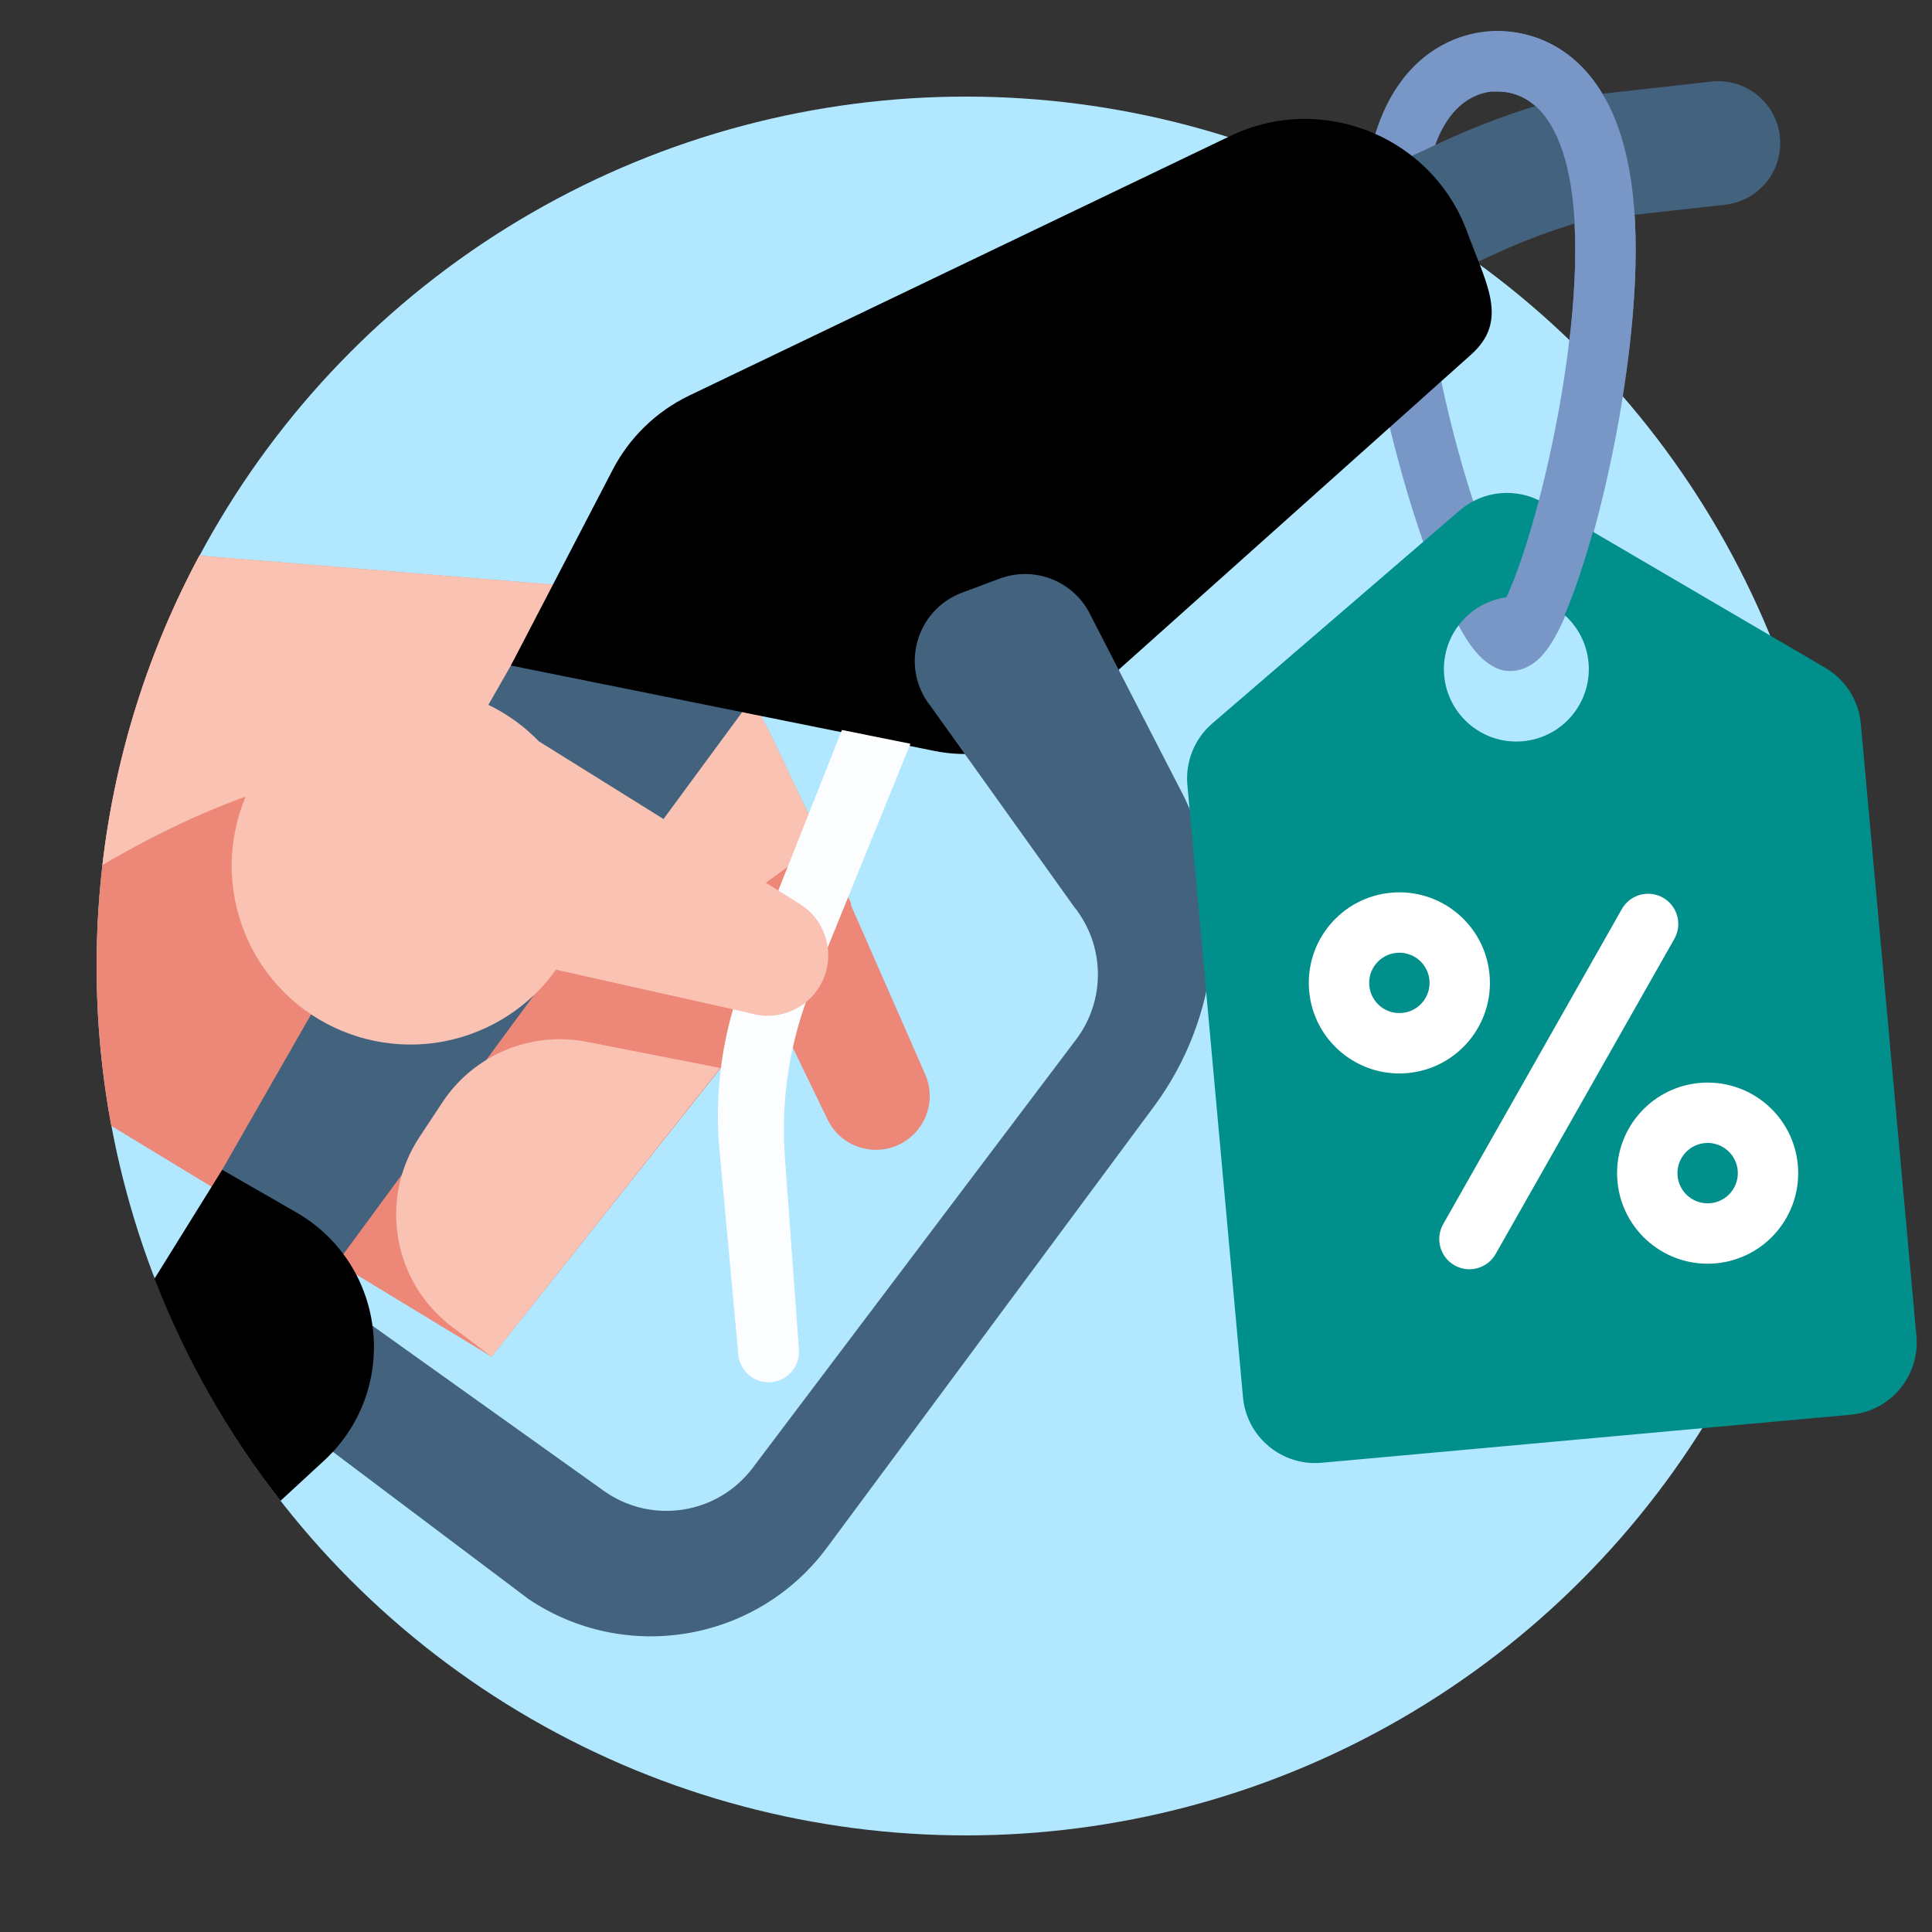 <svg width="80" height="80" viewBox="0 0 80 80" fill="none" xmlns="http://www.w3.org/2000/svg">
<rect x="0" y="0" width="80" height="80" fill="#333333" stroke="none"/>
<g clip-path="url(#clip0_10670_265299)">
<circle cx="40" cy="40" r="36" fill="#B1E7FF"/>
<path fill-rule="evenodd" clip-rule="evenodd" d="M60.177 4.667C59.538 5.408 58.84 6.942 58.928 10.075C59.018 13.229 59.884 17.22 60.902 20.438C61.41 22.043 61.942 23.409 62.408 24.351C62.441 24.419 62.474 24.484 62.506 24.545C62.535 24.479 62.565 24.409 62.596 24.335C63.004 23.355 63.451 21.944 63.861 20.296C64.683 16.991 65.309 12.923 65.22 9.766C65.131 6.625 64.357 5.176 63.702 4.51C63.064 3.861 62.353 3.77 61.925 3.782C61.532 3.793 60.805 3.938 60.177 4.667ZM58.283 3.035C59.485 1.64 60.957 1.309 61.855 1.283C62.718 1.259 64.203 1.454 65.484 2.757C66.75 4.043 67.62 6.212 67.719 9.695C67.817 13.163 67.139 17.473 66.287 20.899C65.86 22.616 65.377 24.159 64.904 25.296C64.67 25.858 64.418 26.371 64.149 26.766C64.016 26.962 63.848 27.175 63.639 27.353C63.443 27.52 63.09 27.759 62.605 27.773C62.127 27.786 61.763 27.573 61.557 27.419C61.338 27.256 61.157 27.055 61.011 26.869C60.718 26.494 60.435 26.002 60.167 25.46C59.624 24.363 59.049 22.867 58.519 21.192C57.462 17.851 56.528 13.617 56.429 10.146C56.331 6.655 57.092 4.418 58.283 3.035Z" fill="#7896C6"/>
<path d="M8.256 23.008L22.868 24.207C26.786 24.528 30.236 26.909 31.928 30.456L35.251 37.422L20.353 56.176L4.607 46.62C4.208 44.475 4 42.263 4 40.002C4 33.856 5.54 28.07 8.256 23.008Z" fill="#ED8878"/>
<path d="M8.256 23.008L22.868 24.207C26.786 24.528 30.237 26.909 31.928 30.456L33.825 34.432L31.598 37.432C31.598 37.432 28.446 33.469 18.511 31.902C13.756 31.152 8.465 33.338 4.24 35.821C4.771 31.231 6.165 26.905 8.256 23.008Z" fill="#FAC2B2"/>
<path fill-rule="evenodd" clip-rule="evenodd" d="M34.076 34.84L38.311 44.487C38.733 45.448 38.427 46.573 37.577 47.188C36.454 48.001 34.869 47.602 34.266 46.354L30.089 37.725L34.076 34.84Z" fill="#ED8878"/>
<path fill-rule="evenodd" clip-rule="evenodd" d="M73.699 5.644C73.542 4.236 72.273 3.221 70.865 3.378L64.677 4.067L64.478 4.123C62.809 4.587 61.177 5.19 59.601 5.926L53.563 8.746C52.28 9.345 51.725 10.872 52.325 12.156C52.924 13.44 54.451 13.994 55.735 13.395L61.772 10.575C61.772 10.575 61.772 10.575 61.772 10.575C63.029 9.988 64.33 9.502 65.66 9.12L71.433 8.477C72.841 8.32 73.856 7.052 73.699 5.644Z" fill="#42627E"/>
<path fill-rule="evenodd" clip-rule="evenodd" d="M22.144 25.83L9.2 48.436L13.924 52.332L33.414 25.841L22.144 25.83Z" fill="#42627E"/>
<path fill-rule="evenodd" clip-rule="evenodd" d="M50.943 5.631L28.544 16.377C27.158 17.042 26.03 18.147 25.335 19.52L21.154 27.558L38.702 31.096C40.684 31.494 42.739 30.935 44.247 29.587L60.911 14.687C62.459 13.304 61.587 11.834 60.813 9.772L60.813 9.771C59.428 5.713 54.809 3.776 50.943 5.631Z" fill="black"/>
<path fill-rule="evenodd" clip-rule="evenodd" d="M45.173 25.504L49.057 33.048C51.012 37.217 50.521 42.123 47.779 45.822L34.243 64.083C31.358 67.976 25.925 68.917 21.898 66.222L13.226 59.696L15.421 54.895L24.998 61.73C26.971 63.138 29.705 62.718 31.165 60.785L44.559 43.044C45.794 41.408 45.759 39.142 44.473 37.544L38.545 29.254C37.257 27.654 37.912 25.261 39.837 24.541L41.388 23.961C42.86 23.41 44.507 24.082 45.173 25.504Z" fill="#42627E"/>
<path fill-rule="evenodd" clip-rule="evenodd" d="M37.7 30.797L33.616 40.848C32.706 43.088 32.325 45.506 32.501 47.916L33.083 55.885C33.13 56.543 32.664 57.127 32.011 57.224C31.296 57.329 30.638 56.813 30.572 56.092L29.793 47.63C29.567 45.169 29.923 42.69 30.834 40.393L34.862 30.227L37.7 30.797Z" fill="#FCFDFF"/>
<path d="M22.314 30.697L33.085 37.41C34.168 38.064 34.593 39.422 34.078 40.577C33.559 41.738 32.253 42.327 31.039 41.947L23.022 40.153C22.376 41.059 21.516 41.831 20.467 42.388C16.856 44.305 12.374 42.931 10.458 39.32C8.542 35.708 9.915 31.227 13.526 29.311C16.507 27.729 20.08 28.388 22.314 30.697Z" fill="#FAC2B2"/>
<path fill-rule="evenodd" clip-rule="evenodd" d="M29.821 44.222L24.297 43.14C21.98 42.686 19.618 43.677 18.318 45.647L17.368 47.085C15.674 49.649 16.266 53.089 18.718 54.941L20.353 56.176L29.821 44.222Z" fill="#FAC2B2"/>
<path d="M6.397 52.947L9.197 48.442L9.199 48.438L12.263 50.199C16.057 52.38 16.605 57.635 13.342 60.552L11.614 62.146C9.45 59.377 7.683 56.282 6.397 52.947Z" fill="black"/>
<path fill-rule="evenodd" clip-rule="evenodd" d="M50.197 29.957C49.463 30.589 49.079 31.537 49.167 32.502L51.469 57.853C51.619 59.503 53.078 60.719 54.728 60.57L76.638 58.58C78.288 58.43 79.504 56.971 79.355 55.321L77.052 29.969C76.964 29.004 76.416 28.141 75.58 27.651L63.914 20.821C62.808 20.174 61.413 20.3 60.441 21.137L50.197 29.957ZM63.06 30.693C64.71 30.543 65.927 29.084 65.777 27.434C65.627 25.784 64.168 24.567 62.517 24.717C60.867 24.867 59.651 26.326 59.801 27.976C59.951 29.626 61.41 30.843 63.06 30.693Z" fill="#008F8A"/>
<path fill-rule="evenodd" clip-rule="evenodd" d="M57.605 36.965C55.543 37.152 54.023 38.976 54.21 41.039C54.397 43.101 56.221 44.621 58.284 44.434C60.346 44.247 61.867 42.423 61.679 40.36C61.492 38.298 59.668 36.778 57.605 36.965ZM56.7 40.812C56.637 40.125 57.144 39.517 57.831 39.455C58.519 39.392 59.127 39.899 59.19 40.586C59.252 41.274 58.745 41.882 58.058 41.944C57.37 42.007 56.762 41.5 56.7 40.812Z" fill="white"/>
<path d="M68.861 37.171C69.462 37.512 69.672 38.275 69.332 38.875L61.933 51.923C61.593 52.524 60.83 52.735 60.229 52.394C59.629 52.054 59.418 51.291 59.759 50.69L67.157 37.642C67.498 37.041 68.26 36.831 68.861 37.171Z" fill="white"/>
<path fill-rule="evenodd" clip-rule="evenodd" d="M66.975 48.916C66.788 46.854 68.308 45.03 70.371 44.843C72.433 44.655 74.257 46.175 74.444 48.238C74.632 50.3 73.112 52.124 71.049 52.312C68.986 52.499 67.162 50.979 66.975 48.916ZM70.597 47.332C69.909 47.395 69.402 48.003 69.465 48.69C69.527 49.378 70.135 49.885 70.823 49.822C71.51 49.76 72.017 49.152 71.955 48.464C71.892 47.776 71.284 47.27 70.597 47.332Z" fill="white"/>
<path fill-rule="evenodd" clip-rule="evenodd" d="M60.672 2.575C60.655 1.885 61.201 1.311 61.891 1.294C62.754 1.273 64.239 1.474 65.515 2.782C66.776 4.073 67.638 6.245 67.723 9.729C67.808 13.197 67.114 17.504 66.249 20.927C65.815 22.643 65.327 24.183 64.849 25.319C64.613 25.879 64.359 26.392 64.088 26.786C63.955 26.981 63.785 27.194 63.576 27.37C63.38 27.537 63.025 27.775 62.541 27.786C61.85 27.803 61.277 27.258 61.26 26.567C61.248 26.042 61.56 25.585 62.015 25.389C62.019 25.383 62.023 25.378 62.027 25.372C62.158 25.18 62.336 24.845 62.545 24.349C62.956 23.371 63.409 21.961 63.825 20.314C64.659 17.013 65.301 12.948 65.224 9.79C65.147 6.648 64.379 5.196 63.726 4.528C63.091 3.877 62.38 3.783 61.953 3.794C61.262 3.811 60.689 3.265 60.672 2.575Z" fill="#7896C6"/>
</g>
<defs>
<clipPath id="clip0_10670_265299">
<rect width="80" height="80" fill="white"/>
</clipPath>
</defs>
</svg>
